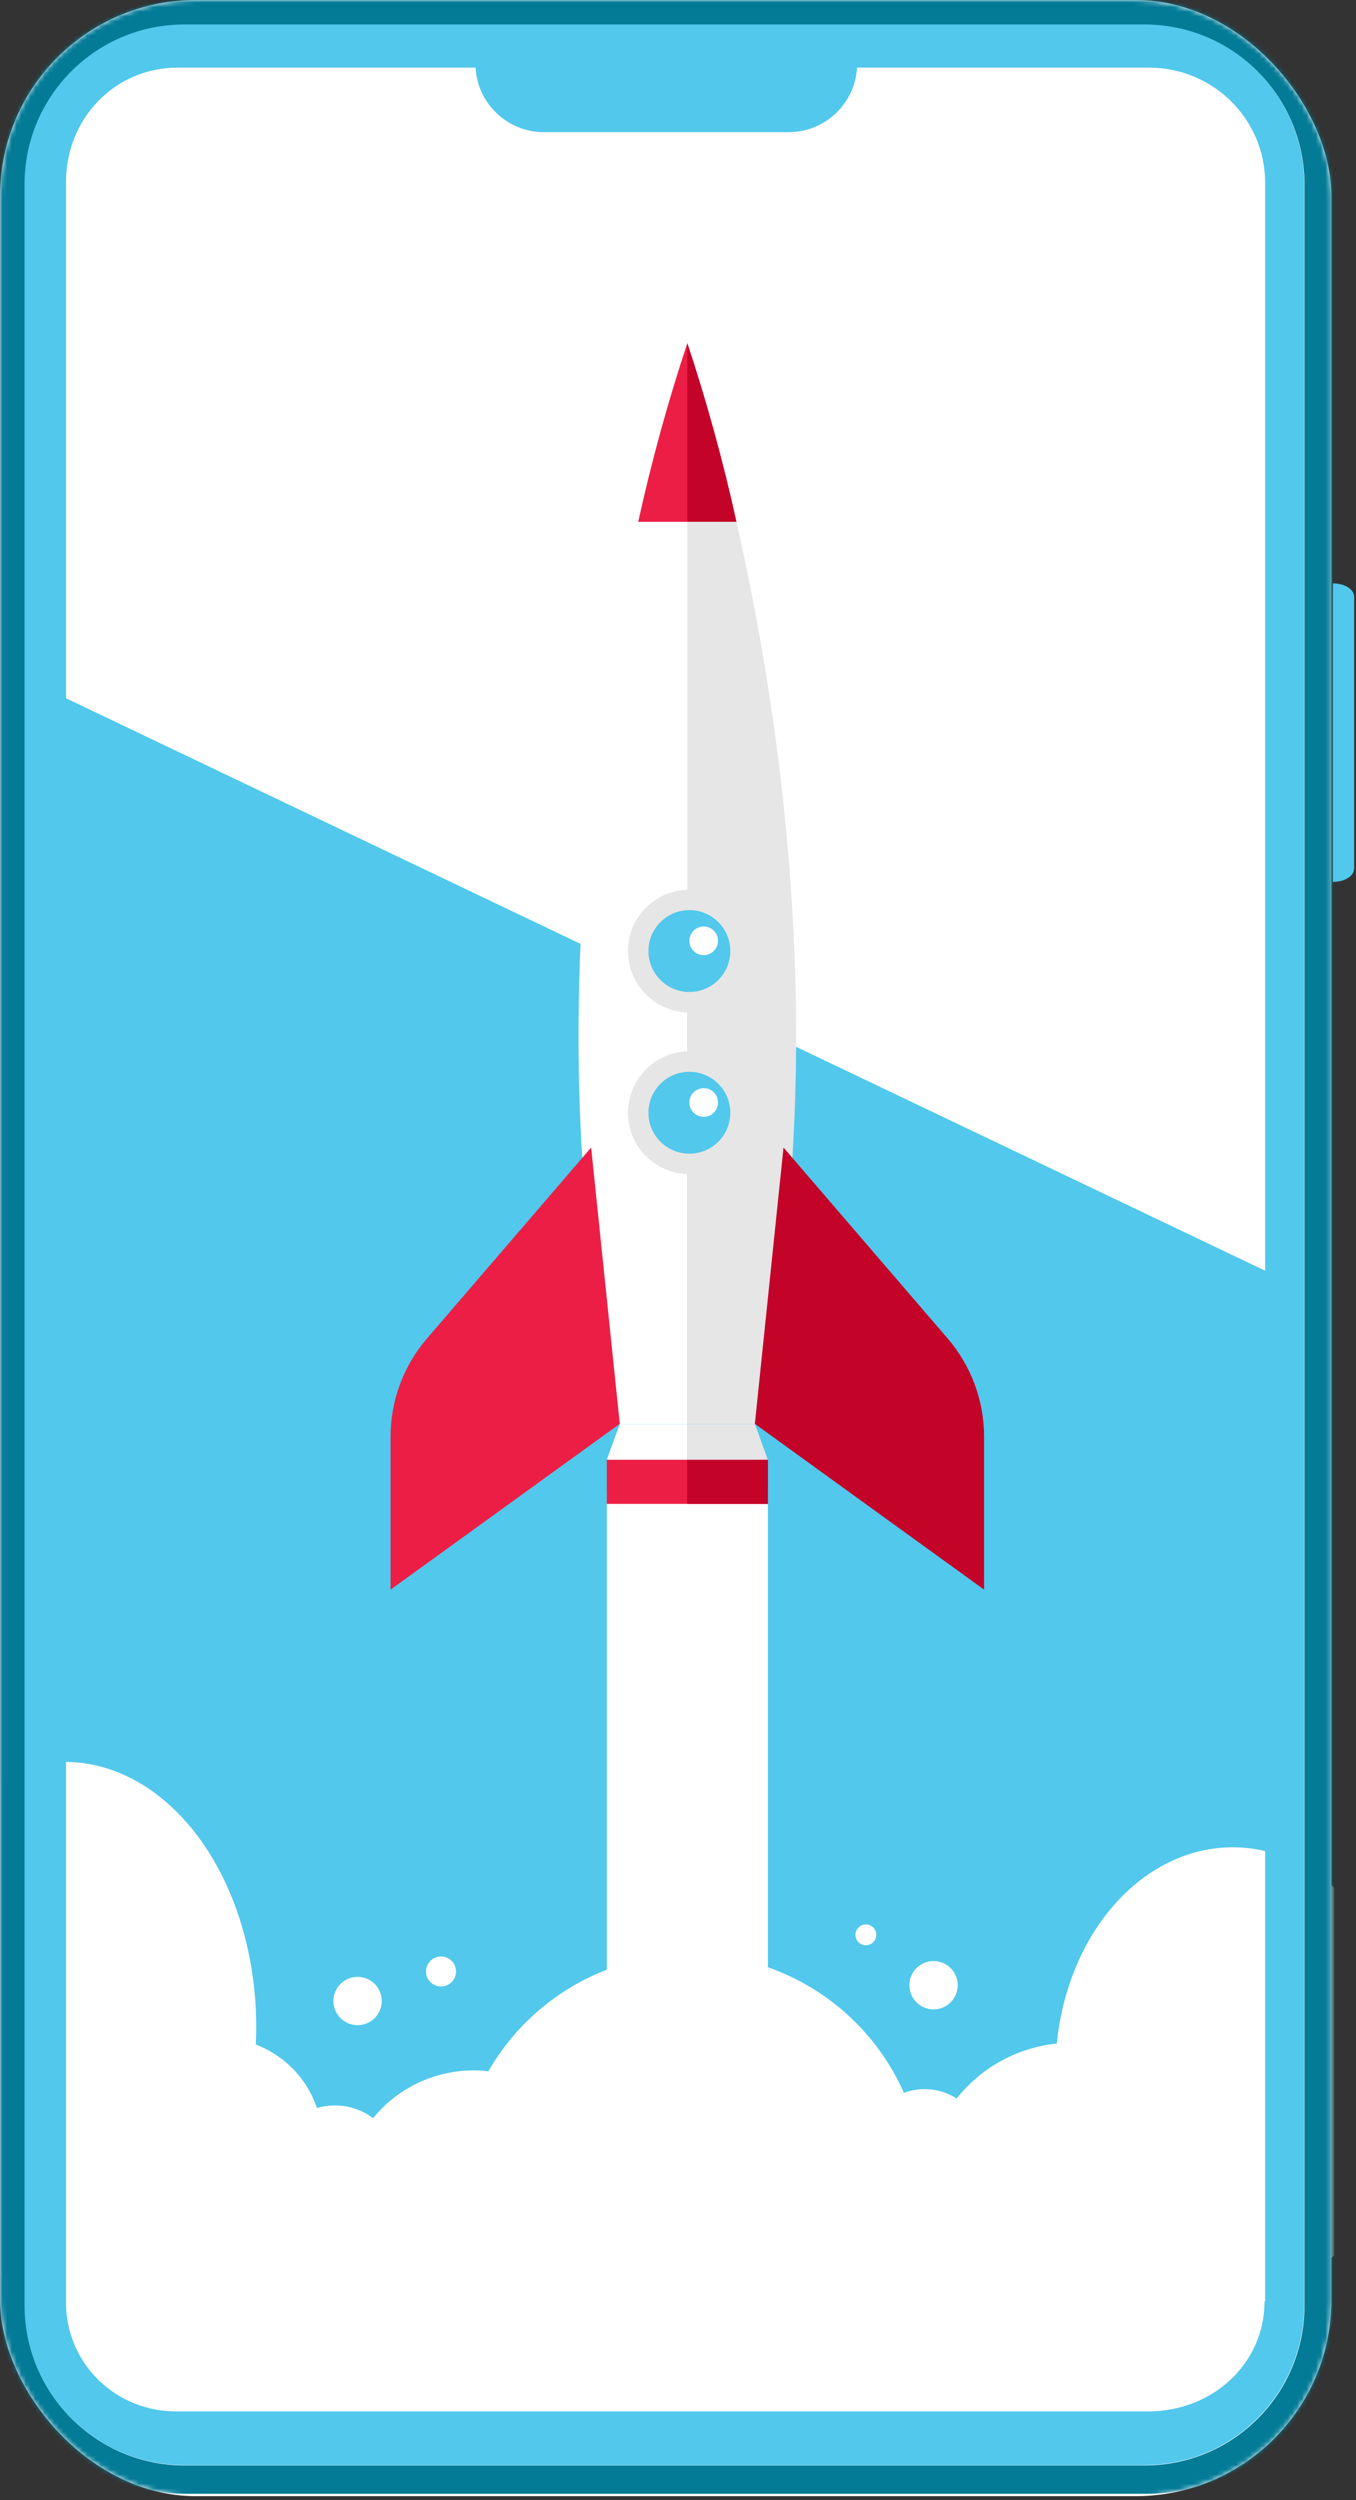 <svg viewBox="0 0 288 531" xmlns="http://www.w3.org/2000/svg" xmlns:xlink="http://www.w3.org/1999/xlink">
  <rect x="0" y="0" width="288" height="531" fill="#333333" stroke="none"/>
  <defs>
    <rect id="path-1" x="0.023" y="0" width="282.744" height="530.145" rx="41.58"></rect>
  </defs>
  <g id="Landings" stroke="none" stroke-width="1" fill="none" fill-rule="evenodd">
    <g id="ABP-Android-landing" transform="translate(-1012, -1840)">
      <g id="mobile-promotion" transform="translate(0, 1800)">
        <g id="Surf-graphic" transform="translate(1012, 40)">
          <mask id="mask-2" fill="white">
            <use xlink:href="#path-1"></use>
          </mask>
          <use id="Rectangle" fill="#FFF" xlink:href="#path-1"></use>
          <g id="Group" mask="url(#mask-2)">
            <g transform="translate(-34.164, 72.89)">
              <polygon id="Path" fill="#51C8EC" fill-rule="nonzero" points="47.498 75.082 309.452 200.134 309.452 387.816 47.498 387.816"></polygon>
              <g id="Group" stroke-width="1" fill="none" fill-rule="evenodd" transform="translate(0, 243.664)">
                <rect id="Rectangle" fill="#FFF" fill-rule="nonzero" x="163.052" y="0" width="34.211" height="122.179"></rect>
                <g transform="translate(7.356, 57.652)" fill="#FFF" fill-rule="nonzero" id="Oval">
                  <circle cx="173.504" cy="90.347" r="49.537"></circle>
                  <circle cx="223.173" cy="82.245" r="12.749"></circle>
                  <circle cx="254.383" cy="90.744" r="31.077"></circle>
                  <ellipse cx="288.641" cy="65.755" rx="37.674" ry="47.631"></ellipse>
                  <circle cx="127.42" cy="93.135" r="27.624"></circle>
                  <circle cx="73.428" cy="80.445" r="21.822"></circle>
                  <circle cx="97.934" cy="86.497" r="13.544"></circle>
                  <ellipse cx="40.614" cy="56.261" rx="40.614" ry="56.261"></ellipse>
                </g>
                <circle id="Oval" fill="#FFF" fill-rule="nonzero" cx="110.109" cy="108.425" r="5.134"></circle>
                <circle id="Oval" fill="#FFF" fill-rule="nonzero" cx="127.834" cy="102.156" r="3.188"></circle>
                <circle id="Oval" fill="#FFF" fill-rule="nonzero" cx="232.441" cy="105.075" r="5.134"></circle>
                <circle id="Oval" fill="#FFF" fill-rule="nonzero" cx="218.065" cy="94.374" r="2.215"></circle>
              </g>
              <g id="Group" stroke-width="1" fill="none" fill-rule="evenodd" transform="translate(117.116, 0)">
                <path d="M63.027,229.509 L63.027,0 C63.027,0 22.602,114.755 48.682,229.509 L63.027,229.509 Z" id="Path" fill="#FFF" fill-rule="nonzero"></path>
                <path d="M63.028,229.509 L63.028,0 C63.028,0 103.453,114.755 77.373,229.509 L63.028,229.509 Z" id="Path" fill="#E6E6E6" fill-rule="nonzero"></path>
                <path d="M48.684,229.509 L0,264.717 L0,232.236 C0,224.586 2.742,217.19 7.729,211.39 L42.599,170.827 L48.684,229.509 Z" id="Path" fill="#ED1E45" fill-rule="nonzero"></path>
                <path d="M77.372,229.509 L126.056,264.717 L126.056,232.236 C126.056,224.586 123.314,217.19 118.327,211.39 L83.457,170.827 L77.372,229.509 Z" id="Path" fill="#C40329" fill-rule="nonzero"></path>
                <path d="M63.463,150.398 C70.665,150.398 76.503,156.236 76.503,163.439 C76.503,170.641 70.665,176.479 63.463,176.479 C56.26,176.479 50.422,170.641 50.422,163.439 C50.422,156.236 56.26,150.398 63.463,150.398 Z" id="Path" fill="#E6E6E6" fill-rule="nonzero"></path>
                <circle id="Oval" fill="#51C8EC" fill-rule="nonzero" cx="63.463" cy="163.439" r="8.693"></circle>
                <circle id="Oval" fill="#FFF" fill-rule="nonzero" cx="66.505" cy="161.265" r="3.043"></circle>
                <circle id="Oval" fill="#E6E6E6" fill-rule="nonzero" cx="63.463" cy="129.099" r="13.041"></circle>
                <circle id="Oval" fill="#51C8EC" fill-rule="nonzero" cx="63.463" cy="129.099" r="8.693"></circle>
                <circle id="Oval" fill="#FFF" fill-rule="nonzero" cx="66.505" cy="126.925" r="3.043"></circle>
                <path d="M63.028,0 C58.9,12.457 55.42,25.119 52.601,37.936 L73.456,37.936 C70.637,25.119 67.156,12.457 63.028,0 Z" id="Path" fill="#ED1E45" fill-rule="nonzero"></path>
                <path d="M63.028,0 C63.028,0 63.028,14.46 63.028,37.936 L73.455,37.936 C70.636,25.119 67.156,12.457 63.028,0 Z" id="Path" fill="#C40329" fill-rule="nonzero"></path>
                <rect id="Rectangle" fill="#ED1E45" fill-rule="nonzero" x="45.923" y="237.129" width="34.211" height="9.38"></rect>
                <rect id="Rectangle" fill="#C40329" fill-rule="nonzero" x="62.992" y="237.129" width="17.142" height="9.38"></rect>
                <g transform="translate(45.923, 229.541)" fill-rule="nonzero" id="Path">
                  <polygon fill="#FFF" points="2.759 0 0 7.588 17.105 7.588 17.105 0"></polygon>
                  <polygon fill="#E6E6E6" points="31.45 0 17.105 0 17.105 7.588 34.21 7.588"></polygon>
                </g>
              </g>
            </g>
          </g>
          <g id="Group" mask="url(#mask-2)" fill-rule="nonzero">
            <g transform="translate(0.023, 0)" id="Shape">
              <path d="M283.063,39.544 C283.063,29.056 278.899,18.997 271.483,11.581 C264.066,4.164 254.008,0 243.52,0 L39.544,0 C29.056,0 18.997,4.164 11.581,11.581 C4.164,18.997 0,29.056 0,39.544 L0,490.108 C0,500.596 4.164,510.655 11.581,518.071 C18.997,525.487 29.056,529.651 39.544,529.651 L243.52,529.651 C254.008,529.651 264.066,525.487 271.483,518.071 C278.899,510.655 283.063,500.596 283.063,490.108 L283.063,39.544 Z M277.034,489.73 C277.024,508.446 261.854,523.615 243.139,523.625 L39.167,523.625 C20.452,523.615 5.283,508.446 5.272,489.73 L5.272,39.167 C5.283,20.452 20.452,5.283 39.167,5.272 L243.139,5.272 C261.854,5.283 277.023,20.452 277.034,39.167 L277.034,489.73 Z" fill="#037B97"></path>
              <path d="M276.962,39.092 C276.952,20.377 261.783,5.208 243.068,5.198 L39.091,5.198 C20.376,5.208 5.208,20.377 5.198,39.092 L5.198,489.655 C5.208,508.37 20.376,523.54 39.091,523.55 L243.068,523.55 C261.783,523.54 276.952,508.37 276.962,489.655 L276.962,39.092 Z M268.55,488.78 C268.55,502.086 257.389,512.134 243.944,512.134 L37.721,512.134 C31.414,512.253 25.327,509.836 20.855,505.432 C16.383,501.028 13.91,495.016 14,488.773 L14,38.589 C14,25.284 24.277,14.361 37.721,14.361 L244.071,14.361 C257.595,14.401 268.567,25.205 268.678,38.589 L268.678,488.773 L268.55,488.78 Z" fill="#51C8EC"></path>
            </g>
          </g>
          <path d="M100.971,13.514 L182.052,13.514 L182.052,13.514 C182.052,21.551 175.536,28.067 167.499,28.067 L115.524,28.067 C107.487,28.067 100.971,21.551 100.971,13.514 L100.971,13.514 Z" id="Path" fill="#51C8EC" fill-rule="nonzero" mask="url(#mask-2)"></path>
          <path d="M283.086,187.298 L283.086,187.298 C285.642,187.298 287.609,186.042 287.609,184.41 L287.609,126.791 C287.609,125.159 285.642,123.903 283.086,123.903 L283.086,123.903" id="Path" fill="#51C8EC" fill-rule="nonzero"></path>
        </g>
      </g>
    </g>
  </g>
</svg>
